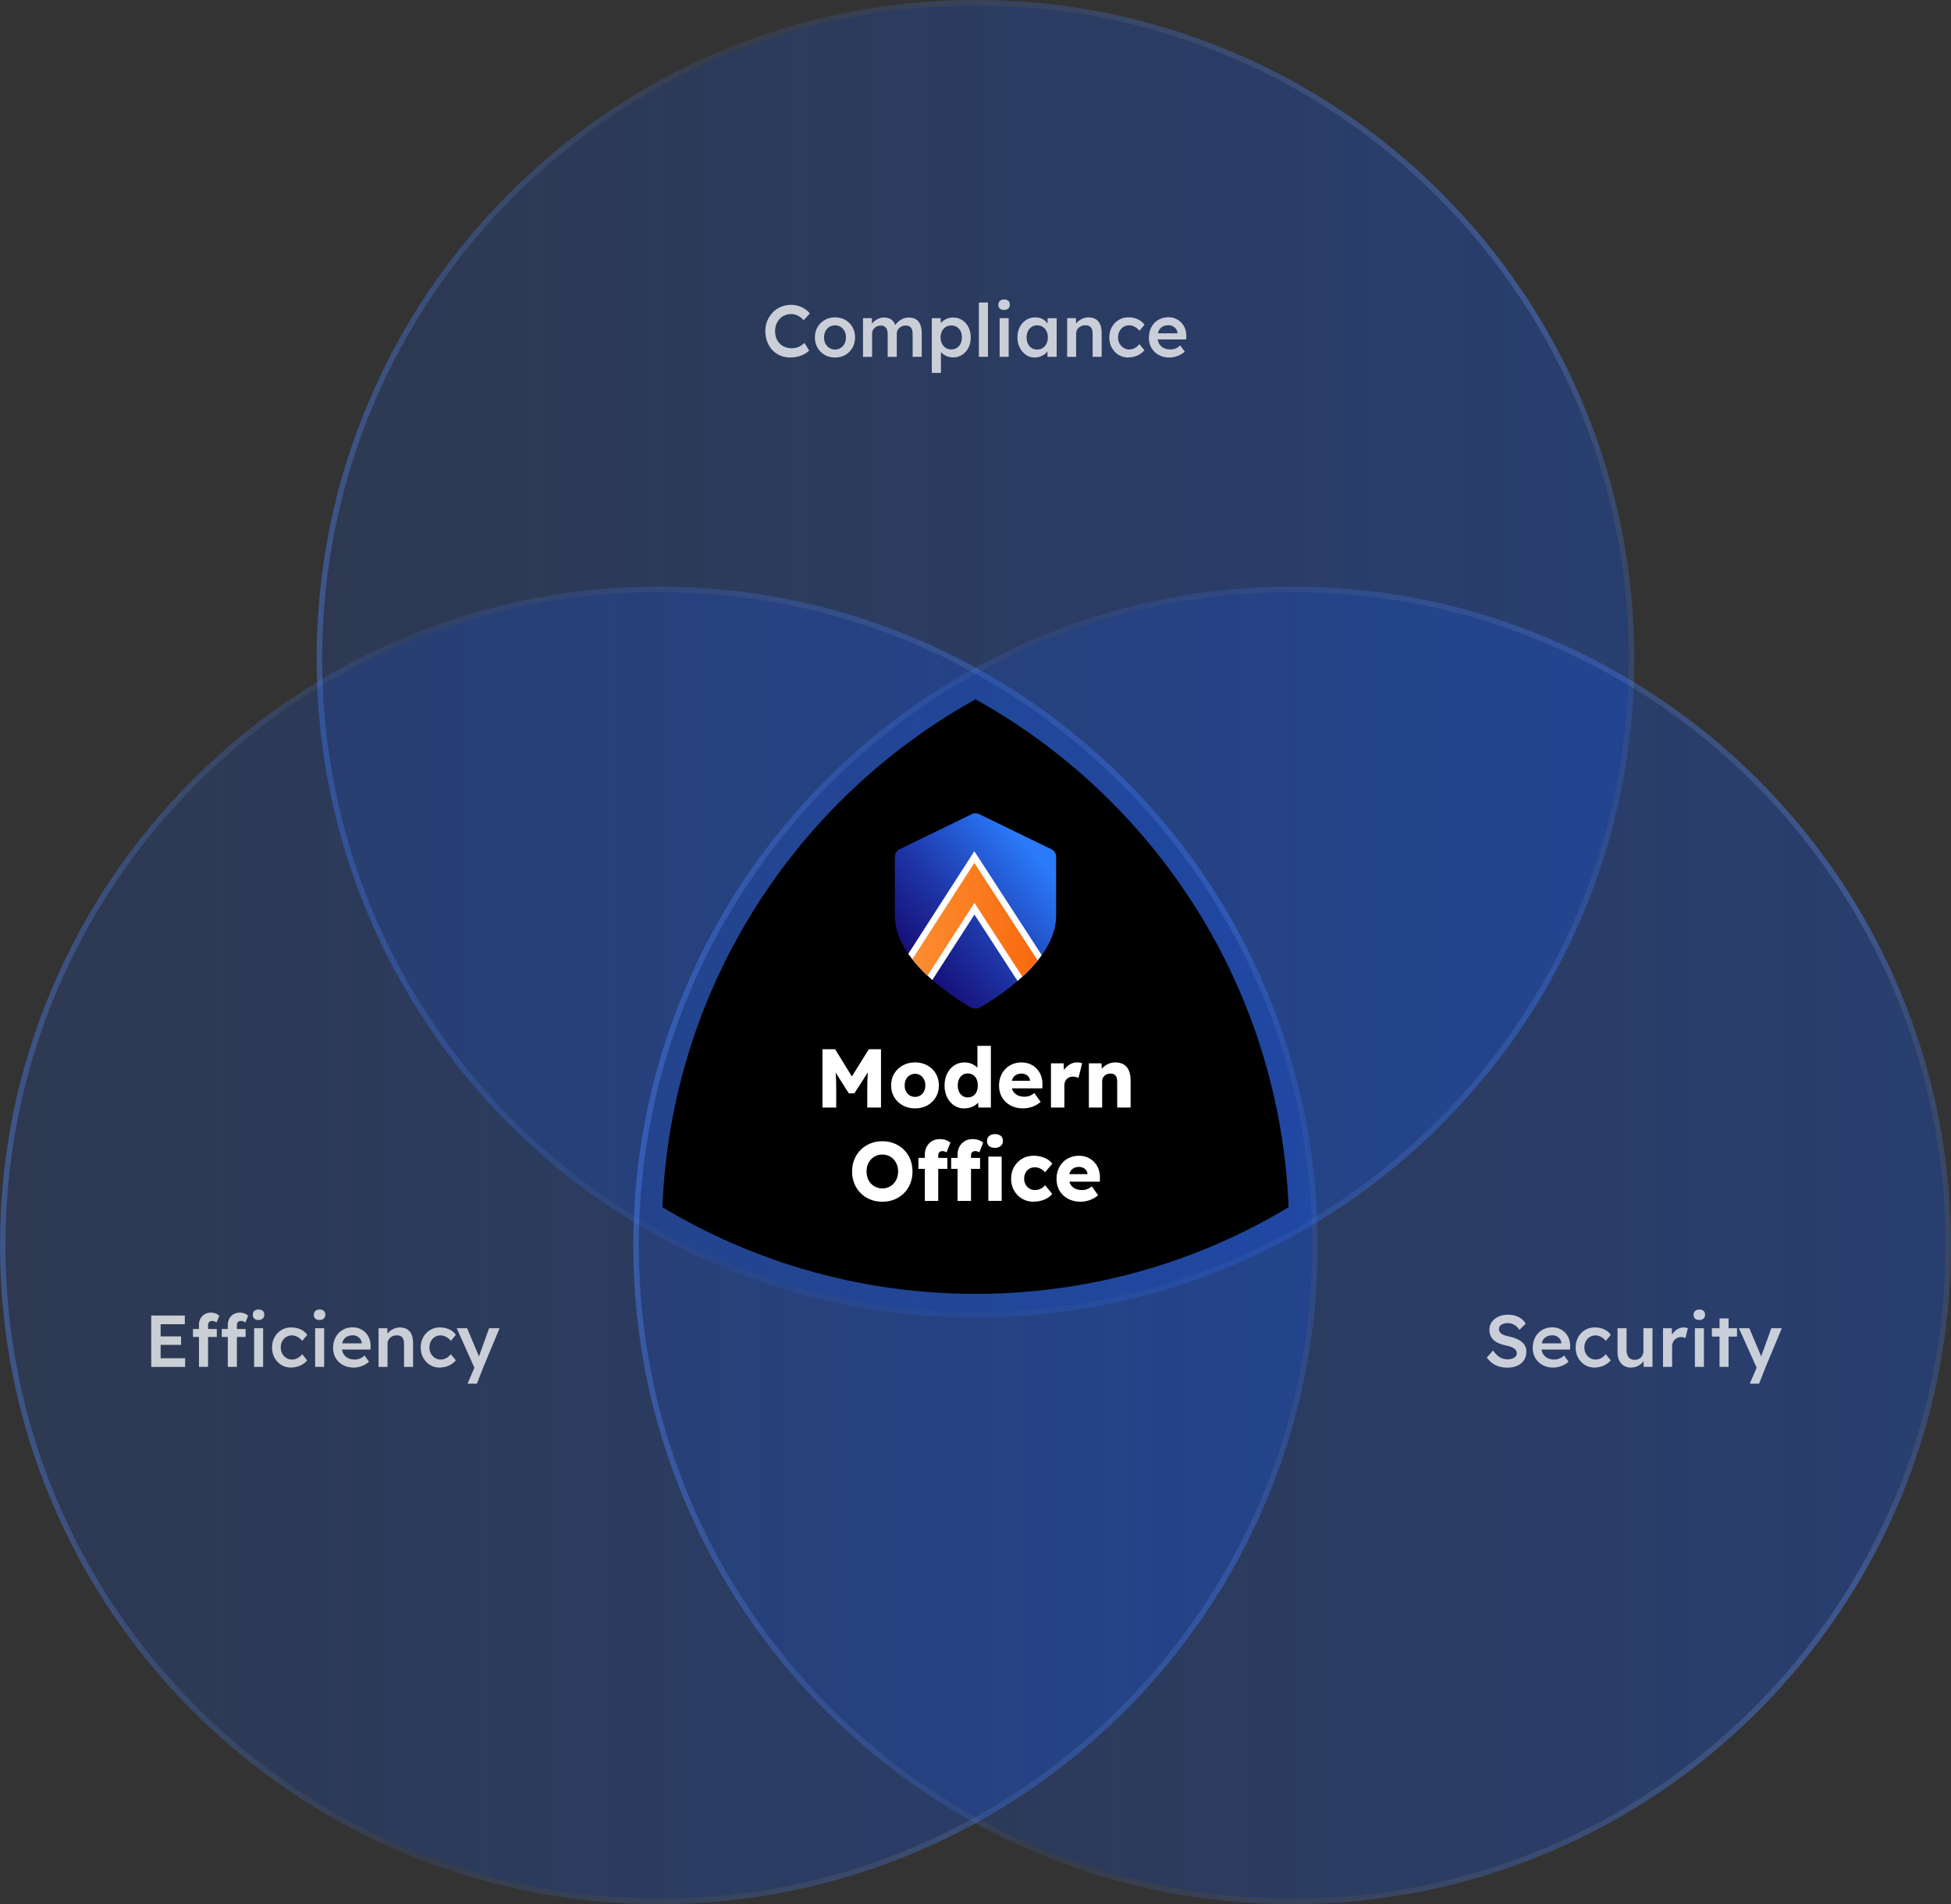 <?xml version="1.0" encoding="UTF-8"?><svg id="b" xmlns="http://www.w3.org/2000/svg" width="585.3" height="571.3" xmlns:xlink="http://www.w3.org/1999/xlink" viewBox="0 0 585.3 571.3"><rect x="0" y="0" width="585.3" height="571.3" fill="#333333" stroke="none"/><defs><linearGradient id="d" x1="96.65" y1="197.65" x2="488.65" y2="197.65" gradientUnits="userSpaceOnUse"><stop offset="0" stop-color="#1851d1" stop-opacity=".25"/><stop offset="1" stop-color="#1851d1" stop-opacity=".5"/></linearGradient><linearGradient id="e" x1="95" y1="197.65" x2="490.3" y2="197.65" gradientUnits="userSpaceOnUse"><stop offset="0" stop-color="#4a83ff" stop-opacity=".55"/><stop offset=".31" stop-color="#4a83ff" stop-opacity=".15"/><stop offset=".58" stop-color="#4a83ff" stop-opacity=".3"/><stop offset=".93" stop-color="#4a83ff" stop-opacity=".58"/><stop offset="1" stop-color="#4a83ff" stop-opacity=".3"/></linearGradient><linearGradient id="f" x1="1.65" y1="373.65" x2="393.65" y2="373.65" xlink:href="#d"/><linearGradient id="g" x1="0" y1="373.65" x2="395.3" y2="373.65" xlink:href="#e"/><linearGradient id="h" x1="191.65" y1="373.65" x2="583.65" y2="373.65" xlink:href="#d"/><linearGradient id="i" x1="190" y1="373.65" x2="585.3" y2="373.65" xlink:href="#e"/><clipPath id="j"><path d="M291.15,302.2c.93.54,2.06.54,2.99,0,5.28-3.06,22.7-14.16,22.7-27.45v-17.7c0-.96-.55-1.83-1.4-2.24l-21.7-10.56c-.69-.34-1.5-.34-2.18,0l-21.7,10.56c-.86.42-1.4,1.29-1.4,2.24v17.7c0,13.3,17.42,24.4,22.7,27.45Z" fill="none"/></clipPath><linearGradient id="k" x1="265.89" y1="292.65" x2="309.97" y2="255.78" gradientUnits="userSpaceOnUse"><stop offset="0" stop-color="#140066"/><stop offset=".16" stop-color="#160f78"/><stop offset=".5" stop-color="#1e36a7"/><stop offset=".96" stop-color="#2974f3"/><stop offset="1" stop-color="#2b7afa"/></linearGradient><linearGradient id="l" x1="262.38" y1="284.25" x2="322.91" y2="284.25" gradientUnits="userSpaceOnUse"><stop offset="0" stop-color="#fc8b3b"/><stop offset=".03" stop-color="#fc9739"/><stop offset="1" stop-color="#f95e04"/></linearGradient></defs><g id="c"><g opacity=".77"><circle cx="292.65" cy="197.65" r="196" fill="url(#d)"/><path d="M292.65,1.65c108.25,0,196,87.75,196,196s-87.75,196-196,196-196-87.75-196-196S184.4,1.65,292.65,1.65M292.65,0c-26.68,0-52.57,5.23-76.94,15.53-23.54,9.96-44.67,24.21-62.82,42.36s-32.4,39.29-42.36,62.83c-10.31,24.37-15.53,50.25-15.53,76.93s5.23,52.57,15.53,76.94c9.96,23.54,24.21,44.67,42.36,62.82s39.29,32.4,62.82,42.36c24.37,10.31,50.25,15.53,76.94,15.53s52.57-5.23,76.93-15.53c23.54-9.96,44.67-24.21,62.83-42.36s32.4-39.29,42.36-62.82c10.31-24.37,15.53-50.25,15.53-76.94s-5.23-52.57-15.53-76.93c-9.96-23.54-24.21-44.67-42.36-62.83s-39.29-32.4-62.83-42.36c-24.37-10.31-50.25-15.53-76.93-15.53h0Z" fill="url(#e)"/></g><g opacity=".77"><circle cx="197.65" cy="373.65" r="196" fill="url(#f)"/><path d="M197.65,177.65c108.25,0,196,87.75,196,196s-87.75,196-196,196S1.65,481.9,1.65,373.65s87.75-196,196-196M197.65,176c-26.68,0-52.57,5.23-76.94,15.53-23.54,9.96-44.67,24.21-62.82,42.36s-32.4,39.29-42.36,62.83c-10.31,24.37-15.53,50.25-15.53,76.93s5.23,52.57,15.53,76.94c9.96,23.54,24.21,44.67,42.36,62.82s39.29,32.4,62.82,42.36c24.37,10.31,50.25,15.53,76.94,15.53s52.57-5.23,76.93-15.53c23.54-9.96,44.67-24.21,62.83-42.36s32.4-39.29,42.36-62.82c10.31-24.37,15.53-50.25,15.53-76.94s-5.23-52.57-15.53-76.93c-9.96-23.54-24.21-44.67-42.36-62.83s-39.29-32.4-62.83-42.36c-24.37-10.31-50.25-15.53-76.93-15.53h0Z" fill="url(#g)"/></g><g opacity=".77"><circle cx="387.65" cy="373.65" r="196" fill="url(#h)"/><path d="M387.65,177.65c108.25,0,196,87.75,196,196s-87.75,196-196,196-196-87.75-196-196,87.75-196,196-196M387.65,176c-26.68,0-52.57,5.23-76.94,15.53-23.54,9.96-44.67,24.21-62.82,42.36s-32.4,39.29-42.36,62.83c-10.31,24.37-15.53,50.25-15.53,76.93s5.23,52.57,15.53,76.94c9.96,23.54,24.21,44.67,42.36,62.82s39.29,32.4,62.82,42.36c24.37,10.31,50.25,15.53,76.94,15.53s52.57-5.23,76.93-15.53c23.54-9.96,44.67-24.21,62.83-42.36s32.4-39.29,42.36-62.82c10.31-24.37,15.53-50.25,15.53-76.94s-5.23-52.57-15.53-76.93c-9.96-23.54-24.21-44.67-42.36-62.83s-39.29-32.4-62.83-42.36c-24.37-10.31-50.25-15.53-76.93-15.53h0Z" fill="url(#i)"/></g><path d="M292.65,209.82c-54.1,30.04-91.33,86.75-93.93,152.38,27.45,16.5,59.58,25.99,93.93,25.99s66.49-9.49,93.93-25.99c-2.6-65.63-39.83-122.34-93.93-152.38Z"/><g clip-path="url(#j)"><path d="M291.15,302.2c.93.54,2.06.54,2.99,0,5.28-3.06,22.7-14.16,22.7-27.45v-17.7c0-.96-.55-1.83-1.4-2.24l-21.7-10.56c-.69-.34-1.5-.34-2.18,0l-21.7,10.56c-.86.42-1.4,1.29-1.4,2.24v17.7c0,13.3,17.42,24.4,22.7,27.45Z" fill="url(#k)"/><polyline points="320.18 307.84 292.32 264.89 265.12 307.14" fill="none" stroke="#fff" stroke-miterlimit="10" stroke-width="10.31"/><polyline points="320.18 307.84 292.32 264.89 265.12 307.14" fill="none" stroke="url(#l)" stroke-miterlimit="10" stroke-width="6.51"/><path d="M291.15,302.2c.93.54,2.06.54,2.99,0,5.28-3.06,22.7-14.16,22.7-27.45v-17.7c0-.96-.55-1.83-1.4-2.24l-21.7-10.56c-.69-.34-1.5-.34-2.18,0l-21.7,10.56c-.86.42-1.4,1.29-1.4,2.24v17.7c0,13.3,17.42,24.4,22.7,27.45Z" fill="none"/></g><path d="M246.74,332.3v-17.5h3.8l6.38,10.38-2.72-.03,6.45-10.35h3.65v17.5h-4.12v-5.45c0-1.5.04-2.85.11-4.05.08-1.2.21-2.39.39-3.58l.47,1.3-4.85,7.52h-1.65l-4.75-7.48.47-1.35c.18,1.12.31,2.26.39,3.44.07,1.17.11,2.57.11,4.19v5.45h-4.12Z" fill="#fff"/><path d="M274.51,332.55c-1.38,0-2.61-.3-3.69-.9-1.07-.6-1.93-1.42-2.55-2.45s-.94-2.22-.94-3.55.31-2.52.94-3.55c.62-1.03,1.48-1.85,2.55-2.45s2.3-.9,3.69-.9,2.61.3,3.69.9,1.92,1.42,2.54,2.45c.62,1.03.93,2.22.93,3.55s-.31,2.52-.93,3.55-1.46,1.85-2.54,2.45c-1.07.6-2.3.9-3.69.9ZM274.51,329.1c.6,0,1.13-.15,1.6-.45.47-.3.83-.71,1.1-1.22.27-.52.39-1.11.38-1.78.02-.67-.11-1.26-.38-1.79-.27-.53-.63-.94-1.1-1.24s-1-.45-1.6-.45-1.14.15-1.61.45c-.47.3-.85.71-1.11,1.24-.27.53-.39,1.12-.38,1.79-.02.67.11,1.26.38,1.78.27.52.64.92,1.11,1.22.48.3,1.01.45,1.61.45Z" fill="#fff"/><path d="M289.31,332.57c-1.15,0-2.17-.3-3.06-.89-.89-.59-1.6-1.41-2.11-2.45-.52-1.04-.78-2.23-.78-3.56s.26-2.52.78-3.56c.52-1.04,1.22-1.86,2.12-2.46s1.93-.9,3.1-.9c.6,0,1.18.09,1.72.27.55.18,1.05.43,1.5.75.45.32.82.68,1.1,1.09.28.41.45.83.5,1.26l-.95.22v-8.55h4.03v18.5h-3.72l-.23-3.03.8.12c-.05.42-.21.82-.49,1.2-.27.38-.63.72-1.06,1.01-.43.29-.93.53-1.49.7s-1.15.26-1.76.26ZM290.34,329.25c.62,0,1.15-.15,1.6-.45.45-.3.8-.72,1.04-1.25.24-.53.36-1.16.36-1.88s-.12-1.37-.36-1.9c-.24-.53-.59-.95-1.04-1.25-.45-.3-.98-.45-1.6-.45s-1.15.15-1.59.45c-.44.3-.79.72-1.04,1.25-.25.53-.38,1.17-.38,1.9s.12,1.34.38,1.88.6.95,1.04,1.25.97.45,1.59.45Z" fill="#fff"/><path d="M306.96,332.55c-1.47,0-2.74-.3-3.82-.89-1.08-.59-1.93-1.4-2.53-2.42s-.9-2.2-.9-3.51c0-1.02.17-1.95.5-2.8s.8-1.59,1.4-2.21c.6-.62,1.31-1.11,2.14-1.45.83-.34,1.73-.51,2.71-.51.93,0,1.79.17,2.56.5s1.45.8,2.01,1.4,1,1.31,1.3,2.12c.3.82.43,1.71.4,2.68l-.03,1.07h-10.57l-.58-2.25h7.9l-.43.48v-.5c-.03-.42-.16-.79-.39-1.11-.22-.33-.52-.58-.89-.76-.37-.18-.79-.28-1.25-.28-.65,0-1.21.13-1.66.39-.46.26-.8.63-1.04,1.12-.23.49-.35,1.1-.35,1.81s.15,1.37.46,1.91c.31.54.76.96,1.35,1.26s1.29.45,2.11.45c.57,0,1.07-.08,1.51-.25.44-.17.92-.45,1.44-.85l1.88,2.65c-.52.45-1.07.82-1.65,1.1s-1.18.5-1.79.64c-.61.14-1.21.21-1.81.21Z" fill="#fff"/><path d="M315.29,332.3v-13.27h3.8l.18,4.32-.75-.83c.2-.72.53-1.36.99-1.92.46-.57,1-1.02,1.61-1.35s1.28-.5,1.97-.5c.3,0,.58.02.84.07.26.05.5.11.71.18l-1.1,4.42c-.18-.12-.43-.21-.74-.29-.31-.08-.63-.11-.96-.11-.37,0-.71.06-1.03.19s-.58.3-.8.54-.39.51-.51.83-.19.67-.19,1.07v6.65h-4.02Z" fill="#fff"/><path d="M326.66,332.3v-13.27h3.8l.12,2.7-.8.3c.18-.6.51-1.15.99-1.64.47-.49,1.05-.89,1.71-1.19.67-.3,1.37-.45,2.1-.45,1,0,1.84.2,2.53.61.68.41,1.2,1.02,1.55,1.83.35.81.52,1.8.52,2.96v8.15h-4.02v-7.83c0-.53-.08-.97-.23-1.33-.15-.35-.38-.61-.69-.79s-.69-.25-1.14-.24c-.35,0-.68.05-.97.16-.3.11-.56.27-.78.48-.22.21-.39.45-.51.71s-.19.56-.19.88v7.95h-4Z" fill="#fff"/><path d="M264.73,360.55c-1.33,0-2.55-.22-3.65-.67s-2.06-1.08-2.88-1.9c-.82-.82-1.45-1.77-1.9-2.88-.45-1.1-.67-2.31-.67-3.62s.22-2.52.67-3.62c.45-1.1,1.08-2.06,1.9-2.88.82-.82,1.78-1.45,2.88-1.9,1.1-.45,2.31-.68,3.62-.68s2.53.23,3.62.68c1.1.45,2.06,1.08,2.88,1.9.82.82,1.45,1.78,1.89,2.88.44,1.1.66,2.31.66,3.62s-.22,2.5-.66,3.61c-.44,1.11-1.07,2.07-1.89,2.89-.82.82-1.78,1.45-2.88,1.9s-2.3.67-3.6.67ZM264.7,356.55c.68,0,1.31-.12,1.89-.38.58-.25,1.08-.6,1.5-1.06.43-.46.75-1,.99-1.61.23-.62.35-1.29.35-2.03s-.12-1.41-.35-2.02c-.23-.62-.56-1.15-.99-1.61-.42-.46-.92-.81-1.5-1.06-.57-.25-1.2-.38-1.89-.38s-1.31.12-1.89.38c-.58.25-1.08.6-1.51,1.06-.43.46-.76,1-.99,1.61-.23.62-.34,1.29-.34,2.02s.11,1.41.34,2.04c.22.62.55,1.16.99,1.61s.94.8,1.51,1.05c.57.25,1.2.38,1.89.38Z" fill="#fff"/><path d="M275.52,350.7v-3.3h8.68v3.3h-8.68ZM277.45,360.3v-13.92c0-.87.19-1.65.56-2.35.38-.7.9-1.25,1.57-1.66.68-.41,1.46-.61,2.36-.61.63,0,1.22.09,1.75.27.53.18,1.01.44,1.43.78l-1.15,2.92c-.22-.12-.43-.21-.62-.27-.2-.07-.38-.1-.55-.1-.3,0-.55.05-.75.15s-.35.25-.44.46c-.09.21-.14.46-.14.76v13.58h-4.03ZM285.35,350.7v-3.3h8.67v3.3h-8.67ZM287.27,360.3v-13.92c0-.87.19-1.65.56-2.35.38-.7.9-1.25,1.58-1.66.67-.41,1.46-.61,2.36-.61.63,0,1.22.09,1.75.27.53.18,1.01.44,1.43.78l-1.15,2.92c-.22-.12-.42-.21-.62-.27-.2-.07-.38-.1-.55-.1-.3,0-.55.05-.75.15-.2.1-.35.25-.44.46-.09.21-.14.46-.14.76v13.58h-4.03ZM298.5,344.4c-.75,0-1.34-.18-1.76-.54-.42-.36-.64-.87-.64-1.54,0-.6.22-1.09.65-1.48.43-.38,1.02-.58,1.75-.58s1.33.18,1.75.54c.42.36.62.86.62,1.51,0,.62-.21,1.12-.64,1.5-.42.38-1,.57-1.74.57ZM296.5,360.3v-13.28h4v13.28h-4Z" fill="#fff"/><path d="M310.08,360.55c-1.28,0-2.43-.3-3.45-.9-1.02-.6-1.82-1.42-2.41-2.46s-.89-2.22-.89-3.54.29-2.5.89-3.54c.59-1.04,1.4-1.86,2.41-2.46,1.02-.6,2.17-.9,3.45-.9,1.18,0,2.27.21,3.26.62.99.42,1.78,1,2.36,1.75l-2.18,2.6c-.23-.27-.51-.52-.82-.75s-.67-.42-1.05-.55c-.38-.13-.78-.2-1.2-.2-.63,0-1.19.15-1.68.44-.48.29-.86.7-1.12,1.21-.27.52-.4,1.11-.4,1.77s.14,1.21.41,1.73.65.92,1.14,1.22c.48.3,1.03.45,1.65.45.43,0,.83-.05,1.2-.16.37-.11.71-.27,1.01-.49.31-.22.6-.48.86-.8l2.15,2.62c-.57.72-1.35,1.28-2.36,1.7-1.01.42-2.09.62-3.24.62Z" fill="#fff"/><path d="M324.2,360.55c-1.47,0-2.74-.3-3.82-.89-1.08-.59-1.93-1.4-2.53-2.42s-.9-2.2-.9-3.51c0-1.02.17-1.95.5-2.8s.8-1.59,1.4-2.21,1.31-1.11,2.14-1.45c.83-.34,1.73-.51,2.71-.51.93,0,1.79.17,2.56.5s1.45.8,2.01,1.4c.57.6,1,1.31,1.3,2.12.3.82.43,1.71.4,2.68l-.03,1.07h-10.57l-.58-2.25h7.9l-.43.48v-.5c-.03-.42-.16-.79-.39-1.11-.22-.33-.52-.58-.89-.76-.37-.18-.79-.28-1.25-.28-.65,0-1.21.13-1.66.39-.46.26-.8.63-1.04,1.12-.23.49-.35,1.1-.35,1.81s.15,1.37.46,1.91c.31.54.76.96,1.35,1.26s1.29.45,2.11.45c.57,0,1.07-.08,1.51-.25.44-.17.92-.45,1.44-.85l1.88,2.65c-.52.45-1.07.82-1.65,1.1s-1.18.5-1.79.64c-.61.14-1.21.21-1.81.21Z" fill="#fff"/><g opacity=".75"><path d="M237.19,107.27c-1.12,0-2.13-.19-3.06-.57-.92-.38-1.72-.93-2.4-1.64-.68-.71-1.2-1.55-1.57-2.53-.37-.97-.56-2.04-.56-3.2s.2-2.15.59-3.1c.4-.95.95-1.79,1.65-2.51.7-.72,1.53-1.28,2.46-1.67.94-.4,1.96-.59,3.06-.59.75,0,1.47.11,2.18.33.71.22,1.35.52,1.94.91.59.39,1.08.84,1.47,1.35l-1.83,2c-.38-.4-.77-.73-1.18-1-.4-.27-.82-.48-1.25-.62-.43-.14-.88-.21-1.33-.21-.67,0-1.31.12-1.9.37-.59.25-1.11.6-1.54,1.06-.43.45-.77.99-1.02,1.62-.25.62-.37,1.32-.37,2.08s.12,1.48.36,2.11.59,1.17,1.03,1.63c.45.46.98.8,1.61,1.04.62.24,1.31.36,2.06.36.48,0,.95-.07,1.41-.2.45-.13.88-.32,1.26-.56.39-.24.74-.52,1.07-.85l1.41,2.27c-.35.4-.82.75-1.41,1.08-.59.32-1.24.58-1.97.76-.72.18-1.45.27-2.17.27Z" fill="#fff"/><path d="M250.52,107.27c-1.16,0-2.19-.26-3.1-.78-.91-.52-1.63-1.24-2.16-2.15-.53-.91-.79-1.94-.79-3.1s.26-2.19.79-3.1c.53-.91,1.25-1.62,2.16-2.15.91-.52,1.94-.78,3.1-.78s2.17.26,3.08.78c.91.52,1.62,1.24,2.14,2.15.52.91.78,1.94.78,3.1s-.26,2.19-.78,3.1-1.24,1.62-2.14,2.15c-.91.52-1.94.78-3.08.78ZM250.52,104.87c.63,0,1.19-.16,1.68-.48.49-.32.88-.75,1.17-1.3.29-.54.42-1.16.41-1.85.01-.7-.12-1.33-.41-1.87-.29-.54-.68-.97-1.17-1.29-.49-.32-1.05-.47-1.68-.47s-1.2.16-1.71.47-.9.75-1.18,1.3c-.28.55-.42,1.17-.42,1.86s.14,1.31.42,1.85c.28.54.67.98,1.18,1.3.51.32,1.07.48,1.71.48Z" fill="#fff"/><path d="M258.9,107.05v-11.59h2.66l.04,2.33-.44.18c.13-.38.33-.74.6-1.07.26-.33.58-.62.95-.86.37-.24.76-.43,1.17-.57.41-.14.83-.21,1.25-.21.63,0,1.19.1,1.68.3.49.2.9.51,1.23.94.33.43.58.97.74,1.63l-.42-.09.18-.35c.16-.35.39-.67.68-.96s.62-.54.99-.77c.37-.23.75-.4,1.15-.52.4-.12.8-.18,1.2-.18.88,0,1.61.18,2.2.53.59.35,1.03.89,1.32,1.61.29.72.44,1.61.44,2.66v7h-2.73v-6.82c0-.59-.08-1.07-.23-1.45-.15-.38-.39-.66-.71-.85-.31-.18-.71-.27-1.18-.27-.37,0-.71.06-1.04.19-.33.12-.61.3-.85.53-.23.23-.42.49-.55.78-.13.29-.2.62-.2.97v6.93h-2.73v-6.84c0-.56-.08-1.02-.24-1.4-.16-.38-.39-.66-.7-.86-.31-.2-.68-.3-1.12-.3-.37,0-.71.06-1.03.19-.32.12-.6.3-.84.52-.23.22-.42.48-.55.77-.13.29-.2.62-.2.97v6.95h-2.73Z" fill="#fff"/><path d="M279.54,111.89v-16.43h2.66l.04,2.64-.46-.2c.09-.45.34-.88.75-1.29.41-.4.91-.73,1.51-.98.59-.25,1.21-.37,1.86-.37,1.03,0,1.94.26,2.74.77.8.51,1.43,1.22,1.89,2.11.46.89.69,1.93.69,3.1s-.23,2.19-.69,3.09c-.46.9-1.09,1.61-1.89,2.13-.8.52-1.7.78-2.69.78-.68,0-1.32-.13-1.95-.4-.62-.26-1.15-.61-1.58-1.03-.43-.42-.7-.87-.8-1.34l.66-.31v7.72h-2.73ZM285.39,104.85c.62,0,1.17-.15,1.65-.46.48-.31.86-.73,1.13-1.28.27-.54.41-1.17.41-1.87s-.13-1.32-.39-1.86c-.27-.54-.64-.96-1.12-1.27s-1.04-.46-1.67-.46-1.21.15-1.68.45c-.48.3-.85.72-1.13,1.27s-.42,1.17-.42,1.87.14,1.33.42,1.87c.28.54.66.97,1.13,1.28.48.31,1.04.46,1.68.46Z" fill="#fff"/><path d="M293.66,107.05v-16.28h2.73v16.28h-2.73Z" fill="#fff"/><path d="M301.21,92.99c-.54,0-.96-.14-1.26-.41-.3-.27-.45-.66-.45-1.16,0-.47.15-.85.46-1.14.31-.29.73-.44,1.25-.44.56,0,.99.14,1.29.41s.45.66.45,1.18c0,.46-.15.83-.46,1.12-.31.29-.73.44-1.28.44ZM299.89,107.05v-11.59h2.71v11.59h-2.71Z" fill="#fff"/><path d="M310.4,107.27c-.95,0-1.82-.26-2.6-.79-.78-.53-1.4-1.25-1.87-2.16-.47-.91-.7-1.94-.7-3.1s.23-2.19.7-3.1c.47-.91,1.11-1.62,1.91-2.13.81-.51,1.72-.77,2.73-.77.59,0,1.12.08,1.61.25.48.17.91.41,1.28.71.37.31.67.66.91,1.06s.41.82.49,1.28l-.59-.15v-2.9h2.73v11.59h-2.75v-2.77l.64-.11c-.1.4-.29.78-.56,1.16s-.61.7-1.01.99c-.4.29-.85.52-1.34.69s-1.02.26-1.57.26ZM311.15,104.87c.63,0,1.19-.15,1.67-.46.48-.31.86-.74,1.13-1.29s.41-1.18.41-1.9-.13-1.33-.41-1.87c-.27-.54-.65-.97-1.13-1.28s-1.04-.46-1.67-.46-1.19.15-1.66.46-.85.73-1.11,1.28c-.27.54-.4,1.17-.4,1.87s.13,1.35.4,1.9c.26.55.63.98,1.11,1.29.48.31,1.03.46,1.66.46Z" fill="#fff"/><path d="M320.15,107.05v-11.59h2.64l.04,2.38-.51.26c.15-.53.43-1.01.86-1.44s.93-.78,1.52-1.04c.59-.26,1.19-.4,1.8-.4.88,0,1.62.18,2.21.53s1.04.88,1.34,1.58.45,1.58.45,2.64v7.08h-2.71v-6.89c0-.59-.08-1.07-.24-1.46-.16-.39-.41-.67-.75-.86-.34-.18-.75-.27-1.23-.25-.4,0-.76.06-1.09.19s-.62.3-.86.53c-.24.23-.43.49-.57.78-.14.29-.21.62-.21.97v7h-2.71Z" fill="#fff"/><path d="M338.52,107.27c-1.09,0-2.06-.26-2.93-.79-.87-.53-1.55-1.25-2.05-2.16-.5-.91-.75-1.94-.75-3.08s.25-2.17.75-3.08c.5-.91,1.18-1.63,2.05-2.16s1.84-.79,2.93-.79,1.99.2,2.84.59c.85.4,1.51.95,1.98,1.65l-1.5,1.8c-.22-.31-.5-.59-.84-.84-.34-.25-.7-.45-1.08-.59-.38-.15-.76-.22-1.14-.22-.64,0-1.22.16-1.73.47s-.91.75-1.2,1.3-.44,1.17-.44,1.86.15,1.31.45,1.85c.3.54.71.98,1.22,1.3.51.32,1.08.48,1.71.48.38,0,.75-.06,1.11-.19.36-.12.7-.3,1.02-.54.32-.23.62-.53.9-.88l1.5,1.83c-.5.65-1.19,1.17-2.06,1.57-.87.4-1.79.6-2.76.6Z" fill="#fff"/><path d="M350.84,107.27c-1.22,0-2.29-.26-3.22-.77s-1.66-1.21-2.18-2.1c-.52-.89-.78-1.9-.78-3.05,0-.91.15-1.74.44-2.49.29-.75.7-1.4,1.22-1.95.52-.55,1.14-.98,1.87-1.28.73-.3,1.52-.45,2.39-.45.76,0,1.47.15,2.13.44s1.23.69,1.71,1.2c.48.51.86,1.11,1.11,1.8.26.7.38,1.46.36,2.28l-.02.95h-9.39l-.51-1.85h7.63l-.35.37v-.48c-.04-.45-.19-.85-.44-1.2-.25-.34-.57-.62-.96-.81-.39-.2-.82-.3-1.29-.3-.72,0-1.32.14-1.81.42-.49.28-.86.68-1.11,1.2s-.37,1.17-.37,1.95.16,1.4.47,1.96c.31.56.76.99,1.34,1.29.58.3,1.26.45,2.04.45.54,0,1.04-.09,1.5-.26s.95-.49,1.47-.95l1.34,1.87c-.4.37-.85.68-1.35.93-.51.26-1.04.46-1.6.61-.56.15-1.11.22-1.65.22Z" fill="#fff"/></g><g opacity=".75"><path d="M45.37,410.1v-15.4h10.08v2.6h-7.26v10.21h7.35v2.6h-10.16ZM46.69,403.5v-2.55h7.63v2.55h-7.63Z" fill="#fff"/><path d="M57.89,401.12v-2.38h7.15v2.38h-7.15ZM59.69,410.1v-12.63c0-.7.15-1.33.46-1.88.31-.55.73-.98,1.28-1.3.54-.31,1.17-.47,1.89-.47.5,0,.96.08,1.39.25.42.17.78.4,1.08.69l-.84,2.05c-.19-.16-.39-.29-.61-.37s-.41-.13-.6-.13c-.29,0-.54.05-.74.14s-.34.24-.44.43c-.1.19-.14.42-.14.68v12.54h-2.73ZM66.53,401.12v-2.38h7.15v2.38h-7.15ZM68.34,410.1v-12.63c0-.7.15-1.33.46-1.88.31-.55.73-.98,1.28-1.3.54-.31,1.17-.47,1.89-.47.5,0,.96.08,1.39.25s.79.4,1.08.69l-.84,2.05c-.19-.16-.39-.29-.6-.37-.21-.09-.42-.13-.61-.13-.29,0-.54.05-.74.14-.2.1-.34.24-.44.43-.1.19-.14.42-.14.68v12.54h-2.73ZM77.55,396.04c-.54,0-.96-.14-1.26-.41-.3-.27-.45-.66-.45-1.16,0-.47.15-.85.46-1.14.31-.29.73-.44,1.25-.44.56,0,.99.14,1.29.41s.45.66.45,1.18c0,.46-.15.83-.46,1.12-.31.29-.73.44-1.28.44ZM76.23,410.1v-11.59h2.71v11.59h-2.71Z" fill="#fff"/><path d="M87.34,410.32c-1.08,0-2.06-.26-2.93-.79-.87-.53-1.55-1.25-2.05-2.16-.5-.91-.75-1.94-.75-3.08s.25-2.17.75-3.08c.5-.91,1.18-1.63,2.05-2.16s1.84-.79,2.93-.79,1.99.2,2.84.59,1.51.95,1.98,1.65l-1.5,1.8c-.22-.31-.5-.59-.84-.84-.34-.25-.7-.45-1.08-.59s-.76-.22-1.14-.22c-.65,0-1.22.16-1.73.47s-.91.75-1.2,1.3c-.29.55-.44,1.17-.44,1.86s.15,1.31.45,1.85c.3.54.71.98,1.22,1.3.51.32,1.08.48,1.72.48.38,0,.75-.06,1.11-.19.36-.12.7-.3,1.02-.54.32-.23.62-.53.9-.88l1.5,1.83c-.5.65-1.18,1.17-2.06,1.57-.87.4-1.79.6-2.76.6Z" fill="#fff"/><path d="M95.86,396.04c-.54,0-.96-.14-1.26-.41-.3-.27-.45-.66-.45-1.16,0-.47.15-.85.46-1.14.31-.29.73-.44,1.25-.44.56,0,.99.14,1.29.41s.45.66.45,1.18c0,.46-.15.83-.46,1.12-.31.29-.73.44-1.28.44ZM94.54,410.1v-11.59h2.71v11.59h-2.71Z" fill="#fff"/><path d="M106.11,410.32c-1.22,0-2.29-.26-3.22-.77s-1.66-1.21-2.18-2.1c-.52-.89-.78-1.9-.78-3.05,0-.91.15-1.74.44-2.49.29-.75.7-1.4,1.22-1.95.52-.55,1.14-.98,1.87-1.28.73-.3,1.52-.45,2.39-.45.76,0,1.47.15,2.13.44s1.23.69,1.72,1.2c.48.51.85,1.11,1.11,1.8.26.7.38,1.46.36,2.28l-.02.95h-9.39l-.51-1.85h7.63l-.35.37v-.48c-.04-.45-.19-.85-.44-1.2-.25-.34-.57-.62-.96-.81-.39-.2-.82-.3-1.29-.3-.72,0-1.32.14-1.81.42-.49.28-.86.68-1.11,1.2-.25.52-.37,1.17-.37,1.95s.16,1.4.47,1.96c.32.56.76.99,1.34,1.29.58.3,1.26.45,2.04.45.54,0,1.04-.09,1.5-.26.46-.18.95-.49,1.47-.95l1.34,1.87c-.4.37-.85.68-1.35.93-.51.26-1.04.46-1.59.61s-1.11.22-1.65.22Z" fill="#fff"/><path d="M113.57,410.1v-11.59h2.64l.04,2.38-.51.26c.15-.53.43-1.01.86-1.44.42-.43.93-.78,1.52-1.04s1.19-.4,1.8-.4c.88,0,1.62.18,2.21.53.59.35,1.04.88,1.34,1.58s.45,1.58.45,2.64v7.08h-2.71v-6.89c0-.59-.08-1.07-.24-1.46-.16-.39-.41-.67-.75-.86-.34-.18-.75-.27-1.23-.25-.4,0-.76.06-1.09.19s-.62.3-.86.53c-.24.23-.43.49-.57.78-.14.29-.21.62-.21.97v7h-2.71Z" fill="#fff"/><path d="M131.94,410.32c-1.08,0-2.06-.26-2.93-.79-.87-.53-1.55-1.25-2.05-2.16-.5-.91-.75-1.94-.75-3.08s.25-2.17.75-3.08c.5-.91,1.18-1.63,2.05-2.16s1.84-.79,2.93-.79,1.99.2,2.84.59,1.51.95,1.98,1.65l-1.5,1.8c-.22-.31-.5-.59-.84-.84-.34-.25-.7-.45-1.08-.59s-.76-.22-1.14-.22c-.65,0-1.22.16-1.73.47s-.91.75-1.2,1.3c-.29.55-.44,1.17-.44,1.86s.15,1.31.45,1.85c.3.54.71.98,1.22,1.3.51.32,1.08.48,1.72.48.38,0,.75-.06,1.11-.19.36-.12.7-.3,1.02-.54.32-.23.62-.53.9-.88l1.5,1.83c-.5.65-1.18,1.17-2.06,1.57-.87.4-1.79.6-2.76.6Z" fill="#fff"/><path d="M140.25,415.16l2.46-5.7.02,1.8-5.72-12.76h3.12l3.19,7.57c.1.19.21.44.31.76.1.32.19.63.26.93l-.55.18c.1-.28.21-.58.33-.89.12-.32.23-.64.33-.98l2.73-7.57h3.15l-4.84,11.59-1.98,5.06h-2.82Z" fill="#fff"/></g><g opacity=".75"><path d="M452.13,410.32c-.89,0-1.72-.11-2.46-.34s-1.42-.57-2.02-1.02c-.6-.46-1.14-1-1.61-1.65l1.87-2.11c.72,1,1.42,1.69,2.11,2.07.69.38,1.47.57,2.33.57.5,0,.95-.08,1.37-.23.41-.15.73-.37.97-.64s.35-.58.35-.94c0-.25-.05-.48-.14-.69s-.24-.4-.43-.57c-.19-.17-.43-.33-.71-.47s-.59-.27-.95-.37-.74-.2-1.17-.29c-.81-.16-1.51-.38-2.11-.65-.6-.27-1.11-.61-1.52-1.01s-.71-.86-.9-1.36c-.19-.51-.29-1.08-.29-1.73s.14-1.24.43-1.78c.29-.54.68-1.01,1.18-1.41.5-.4,1.08-.7,1.74-.92s1.37-.33,2.13-.33c.87,0,1.64.1,2.32.31.68.21,1.28.51,1.8.91.52.4.95.89,1.29,1.46l-1.89,1.87c-.29-.45-.62-.83-.99-1.13-.37-.3-.76-.53-1.19-.68-.43-.15-.87-.23-1.34-.23-.53,0-.99.07-1.38.22-.39.15-.69.36-.91.63-.22.27-.33.6-.33.98,0,.29.07.55.2.78.13.23.32.43.56.6.24.18.55.33.94.46.38.13.81.25,1.3.35.81.16,1.53.38,2.18.65.65.27,1.2.59,1.65.97s.8.8,1.04,1.28c.23.48.35,1.01.35,1.6,0,1.01-.24,1.88-.71,2.61-.48.73-1.15,1.28-2.01,1.67-.87.39-1.88.58-3.04.58Z" fill="#fff"/><path d="M465.99,410.32c-1.22,0-2.29-.26-3.22-.77s-1.66-1.21-2.18-2.1c-.52-.89-.78-1.9-.78-3.05,0-.91.15-1.74.44-2.49.29-.75.7-1.4,1.22-1.95.52-.55,1.14-.98,1.87-1.28.72-.3,1.52-.45,2.39-.45.76,0,1.47.15,2.13.44s1.23.69,1.72,1.2c.48.51.85,1.11,1.11,1.8.26.7.38,1.46.36,2.28l-.02.95h-9.39l-.51-1.85h7.63l-.35.37v-.48c-.04-.45-.19-.85-.44-1.2-.25-.34-.57-.62-.96-.81-.39-.2-.82-.3-1.29-.3-.72,0-1.32.14-1.81.42-.49.28-.86.68-1.11,1.2-.25.52-.38,1.17-.38,1.95s.16,1.4.47,1.96c.32.56.76.99,1.34,1.29.58.3,1.26.45,2.04.45.54,0,1.04-.09,1.5-.26.46-.18.95-.49,1.47-.95l1.34,1.87c-.4.37-.85.68-1.35.93-.51.26-1.04.46-1.59.61-.56.15-1.11.22-1.65.22Z" fill="#fff"/><path d="M478.42,410.32c-1.09,0-2.06-.26-2.93-.79-.87-.53-1.55-1.25-2.05-2.16-.5-.91-.75-1.94-.75-3.08s.25-2.17.75-3.08c.5-.91,1.18-1.63,2.05-2.16s1.84-.79,2.93-.79,1.99.2,2.84.59c.85.4,1.51.95,1.98,1.65l-1.5,1.8c-.22-.31-.5-.59-.84-.84-.34-.25-.7-.45-1.08-.59-.38-.15-.76-.22-1.14-.22-.64,0-1.22.16-1.73.47s-.91.75-1.2,1.3-.44,1.17-.44,1.86.15,1.31.45,1.85c.3.54.71.98,1.22,1.3.51.32,1.08.48,1.71.48.38,0,.75-.06,1.11-.19.36-.12.7-.3,1.02-.54.32-.23.62-.53.9-.88l1.5,1.83c-.5.65-1.19,1.17-2.06,1.57-.87.4-1.79.6-2.76.6Z" fill="#fff"/><path d="M489.33,410.32c-.84,0-1.56-.19-2.18-.56-.62-.37-1.08-.91-1.41-1.61-.32-.7-.48-1.53-.48-2.5v-7.15h2.71v6.58c0,.62.1,1.14.29,1.57.19.43.47.77.84,1,.37.24.81.35,1.32.35.38,0,.73-.06,1.04-.19.31-.12.59-.3.82-.53s.42-.5.55-.81c.13-.32.2-.66.2-1.02v-6.95h2.71v11.59h-2.64l-.04-2.42.48-.26c-.18.56-.47,1.05-.89,1.48s-.91.78-1.49,1.03c-.57.26-1.18.38-1.82.38Z" fill="#fff"/><path d="M498.9,410.1v-11.59h2.66l.04,3.7-.38-.84c.16-.59.44-1.11.84-1.58.4-.47.86-.84,1.38-1.11.52-.27,1.07-.41,1.64-.41.25,0,.49.02.72.07.23.04.41.1.56.15l-.73,2.97c-.16-.09-.36-.16-.59-.22-.23-.06-.47-.09-.71-.09-.37,0-.71.07-1.04.21-.33.14-.62.33-.87.58-.25.25-.44.54-.58.87s-.21.7-.21,1.11v6.18h-2.73Z" fill="#fff"/><path d="M509.79,396.04c-.54,0-.96-.14-1.27-.41s-.45-.66-.45-1.16c0-.47.15-.85.46-1.14.31-.29.72-.44,1.25-.44.56,0,.99.14,1.29.41s.45.66.45,1.18c0,.46-.15.83-.46,1.12-.31.29-.73.44-1.28.44ZM508.47,410.1v-11.59h2.71v11.59h-2.71Z" fill="#fff"/><path d="M513.57,401.01v-2.51h7.53v2.51h-7.53ZM515.86,410.1v-14.54h2.71v14.54h-2.71Z" fill="#fff"/><path d="M524.92,415.16l2.46-5.7.02,1.8-5.72-12.76h3.12l3.19,7.57c.1.19.21.44.31.76.1.32.19.63.26.93l-.55.18c.1-.28.21-.58.33-.89.12-.32.23-.64.33-.98l2.73-7.57h3.15l-4.84,11.59-1.98,5.06h-2.82Z" fill="#fff"/></g></g></svg>